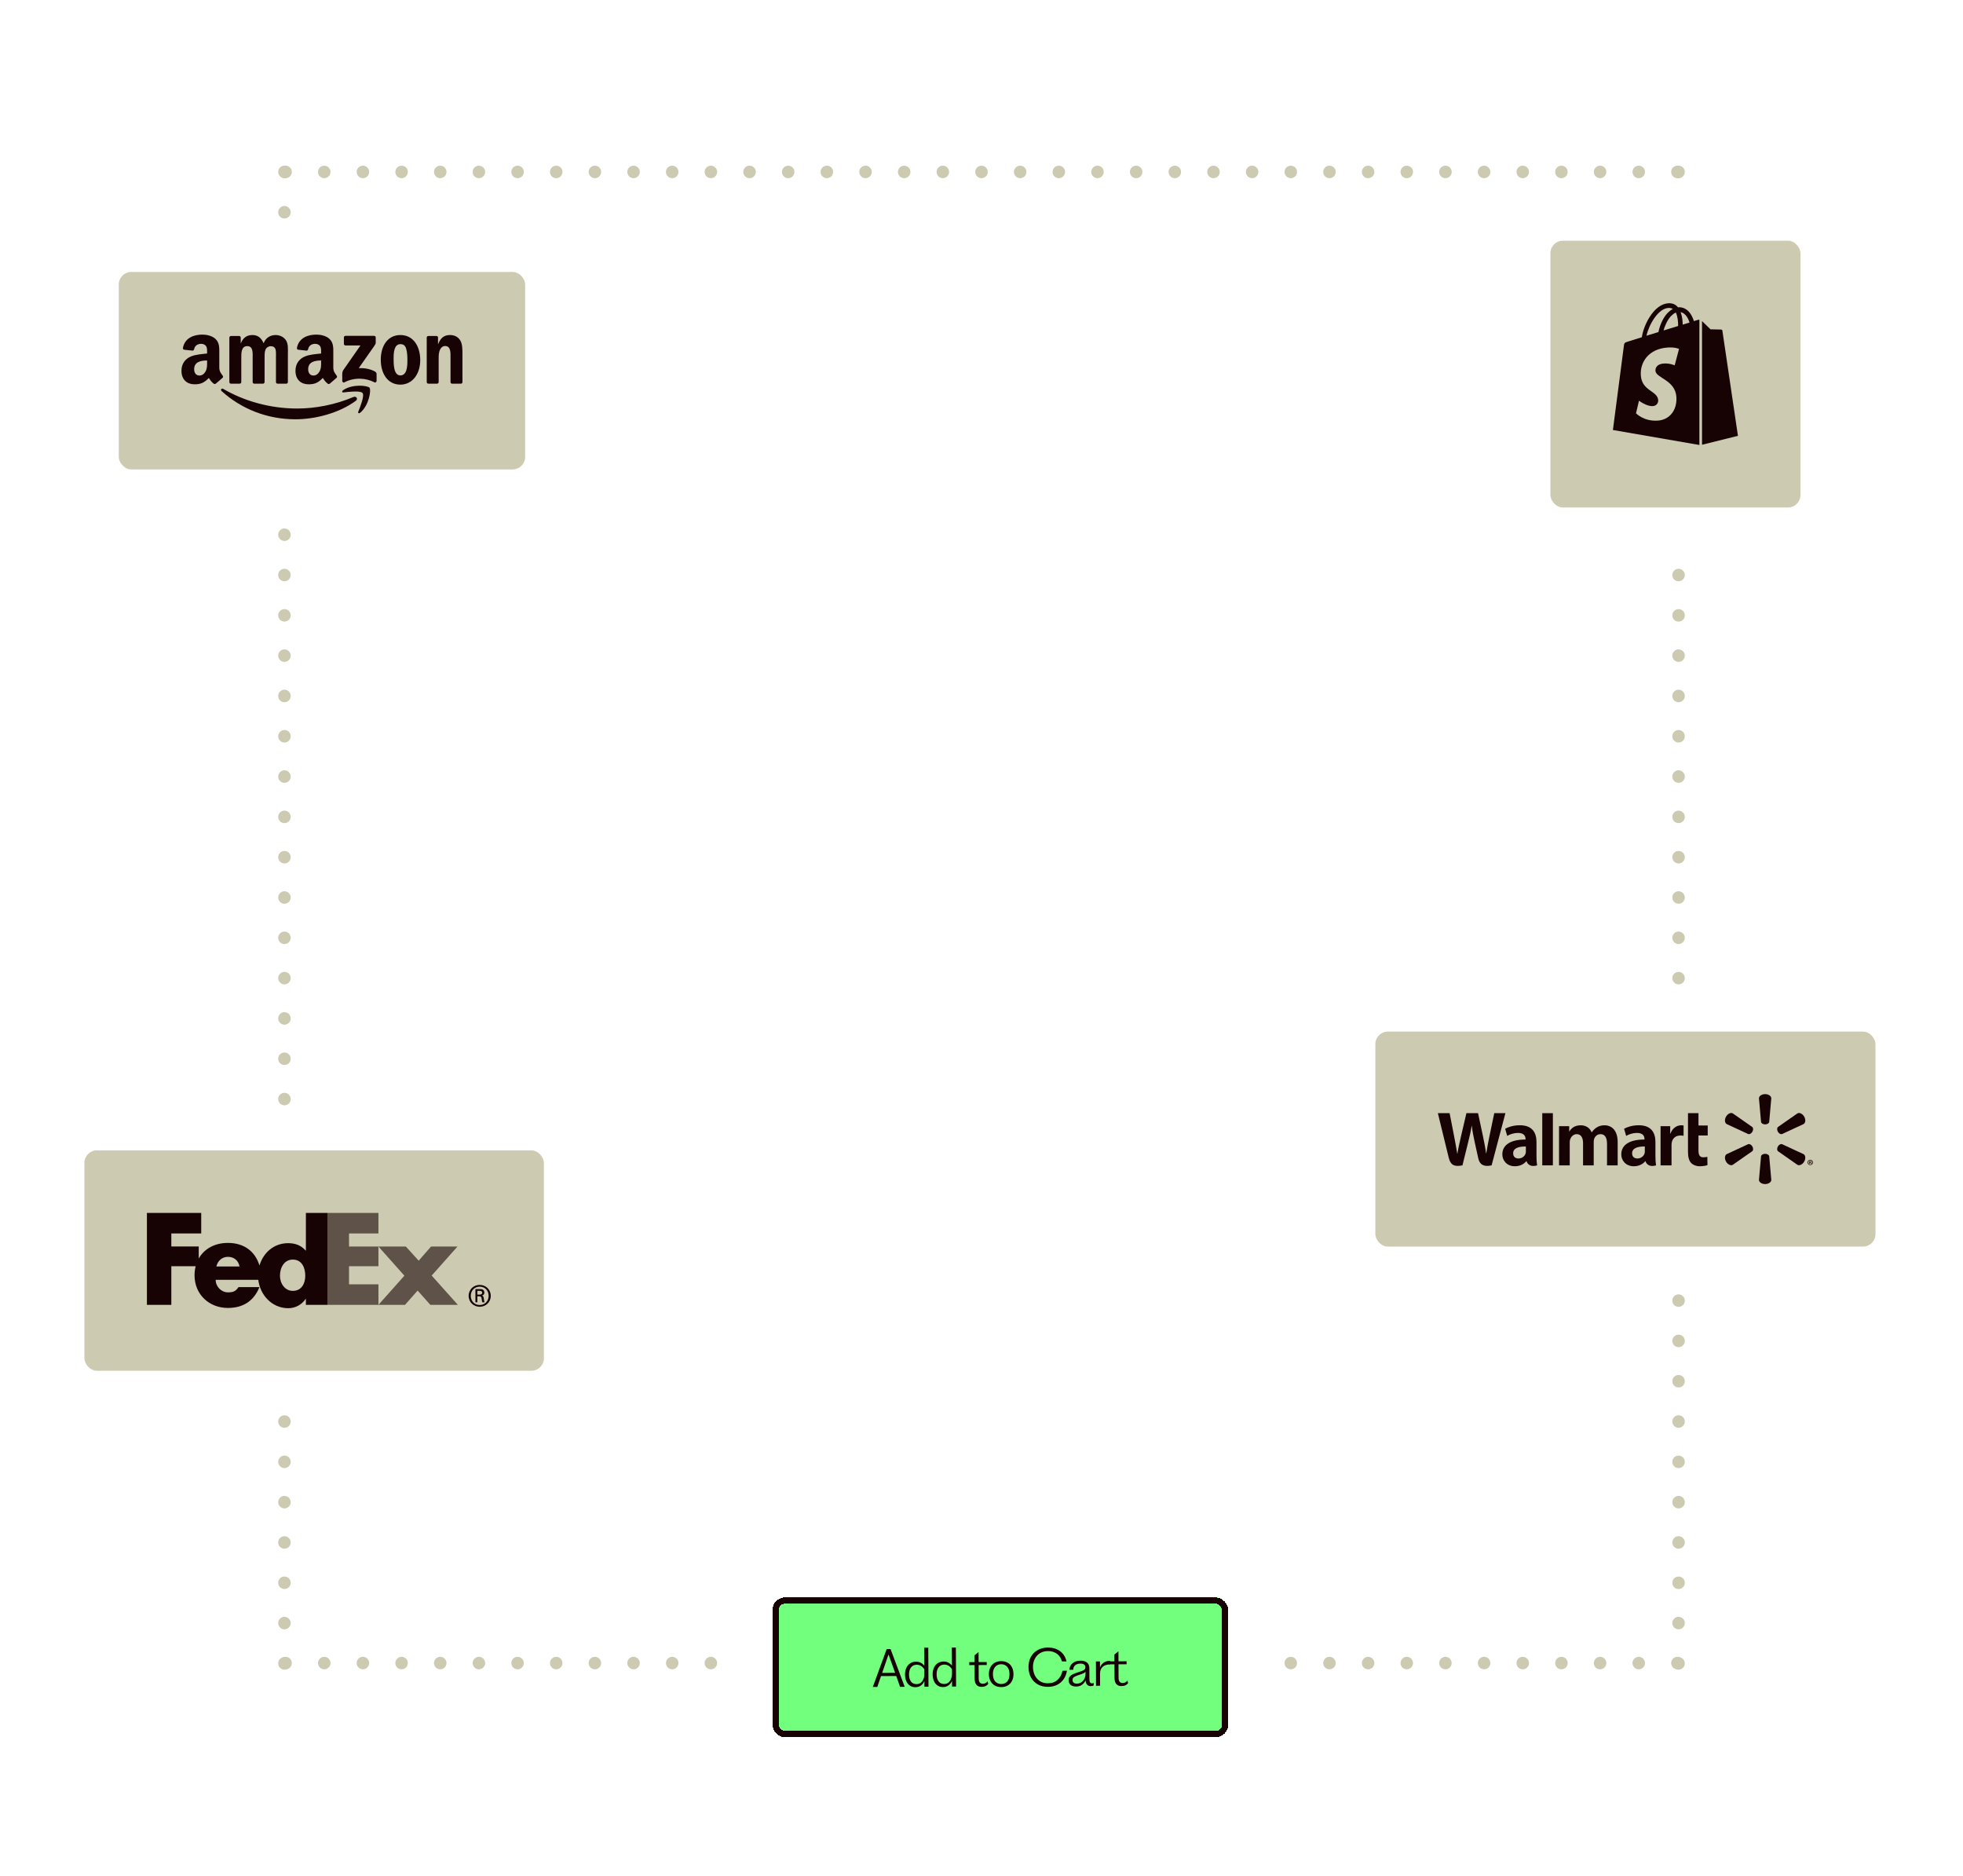 <svg width="628" height="600" viewBox="0 0 628 600" fill="none" xmlns="http://www.w3.org/2000/svg">
<g clip-path="url(#clip0_512_7636)">
<circle cx="91.368" cy="55" r="2" fill="#CCCAB1"/>
<circle cx="103.737" cy="55" r="2" fill="#CCCAB1"/>
<circle cx="116.105" cy="55" r="2" fill="#CCCAB1"/>
<circle cx="128.474" cy="55" r="2" fill="#CCCAB1"/>
<circle cx="140.842" cy="55" r="2" fill="#CCCAB1"/>
<circle cx="153.21" cy="55" r="2" fill="#CCCAB1"/>
<circle cx="165.579" cy="55" r="2" fill="#CCCAB1"/>
<circle cx="177.947" cy="55" r="2" fill="#CCCAB1"/>
<circle cx="190.316" cy="55" r="2" fill="#CCCAB1"/>
<circle cx="202.684" cy="55" r="2" fill="#CCCAB1"/>
<circle cx="215.053" cy="55" r="2" fill="#CCCAB1"/>
<circle cx="227.421" cy="55" r="2" fill="#CCCAB1"/>
<circle cx="239.79" cy="55" r="2" fill="#CCCAB1"/>
<circle cx="252.158" cy="55" r="2" fill="#CCCAB1"/>
<circle cx="264.526" cy="55" r="2" fill="#CCCAB1"/>
<circle cx="276.895" cy="55" r="2" fill="#CCCAB1"/>
<circle cx="289.263" cy="55" r="2" fill="#CCCAB1"/>
<circle cx="301.632" cy="55" r="2" fill="#CCCAB1"/>
<circle cx="314" cy="55" r="2" fill="#CCCAB1"/>
<circle cx="326.368" cy="55" r="2" fill="#CCCAB1"/>
<circle cx="338.737" cy="55" r="2" fill="#CCCAB1"/>
<circle cx="351.105" cy="55" r="2" fill="#CCCAB1"/>
<circle cx="363.474" cy="55" r="2" fill="#CCCAB1"/>
<circle cx="375.842" cy="55" r="2" fill="#CCCAB1"/>
<circle cx="388.21" cy="55" r="2" fill="#CCCAB1"/>
<circle cx="400.579" cy="55" r="2" fill="#CCCAB1"/>
<circle cx="412.947" cy="55" r="2" fill="#CCCAB1"/>
<circle cx="425.316" cy="55" r="2" fill="#CCCAB1"/>
<circle cx="437.684" cy="55" r="2" fill="#CCCAB1"/>
<circle cx="450.052" cy="55" r="2" fill="#CCCAB1"/>
<circle cx="462.421" cy="55" r="2" fill="#CCCAB1"/>
<circle cx="474.789" cy="55" r="2" fill="#CCCAB1"/>
<circle cx="487.158" cy="55" r="2" fill="#CCCAB1"/>
<circle cx="499.526" cy="55" r="2" fill="#CCCAB1"/>
<circle cx="511.895" cy="55" r="2" fill="#CCCAB1"/>
<circle cx="524.263" cy="55" r="2" fill="#CCCAB1"/>
<circle cx="536.631" cy="55" r="2" fill="#CCCAB1"/>
<circle cx="91.368" cy="532" r="2" fill="#CCCAB1"/>
<circle cx="103.737" cy="532" r="2" fill="#CCCAB1"/>
<circle cx="116.105" cy="532" r="2" fill="#CCCAB1"/>
<circle cx="128.474" cy="532" r="2" fill="#CCCAB1"/>
<circle cx="140.842" cy="532" r="2" fill="#CCCAB1"/>
<circle cx="153.21" cy="532" r="2" fill="#CCCAB1"/>
<circle cx="165.579" cy="532" r="2" fill="#CCCAB1"/>
<circle cx="177.947" cy="532" r="2" fill="#CCCAB1"/>
<circle cx="190.316" cy="532" r="2" fill="#CCCAB1"/>
<circle cx="202.684" cy="532" r="2" fill="#CCCAB1"/>
<circle cx="215.053" cy="532" r="2" fill="#CCCAB1"/>
<circle cx="227.421" cy="532" r="2" fill="#CCCAB1"/>
<circle cx="252.158" cy="532" r="2" fill="#CCCAB1"/>
<circle cx="264.526" cy="532" r="2" fill="#CCCAB1"/>
<circle cx="276.895" cy="532" r="2" fill="#CCCAB1"/>
<circle cx="289.263" cy="532" r="2" fill="#CCCAB1"/>
<circle cx="301.632" cy="532" r="2" fill="#CCCAB1"/>
<circle cx="314" cy="532" r="2" fill="#CCCAB1"/>
<circle cx="326.368" cy="532" r="2" fill="#CCCAB1"/>
<circle cx="338.737" cy="532" r="2" fill="#CCCAB1"/>
<circle cx="351.105" cy="532" r="2" fill="#CCCAB1"/>
<circle cx="363.474" cy="532" r="2" fill="#CCCAB1"/>
<circle cx="375.842" cy="532" r="2" fill="#CCCAB1"/>
<circle cx="388.21" cy="532" r="2" fill="#CCCAB1"/>
<circle cx="412.947" cy="532" r="2" fill="#CCCAB1"/>
<circle cx="425.316" cy="532" r="2" fill="#CCCAB1"/>
<circle cx="437.684" cy="532" r="2" fill="#CCCAB1"/>
<circle cx="450.052" cy="532" r="2" fill="#CCCAB1"/>
<circle cx="462.421" cy="532" r="2" fill="#CCCAB1"/>
<circle cx="474.789" cy="532" r="2" fill="#CCCAB1"/>
<circle cx="487.158" cy="532" r="2" fill="#CCCAB1"/>
<circle cx="499.526" cy="532" r="2" fill="#CCCAB1"/>
<circle cx="511.895" cy="532" r="2" fill="#CCCAB1"/>
<circle cx="524.263" cy="532" r="2" fill="#CCCAB1"/>
<circle cx="536.631" cy="532" r="2" fill="#CCCAB1"/>
<circle cx="91" cy="55" r="2" fill="#CCCAB1"/>
<circle cx="91" cy="67.894" r="2" fill="#CCCAB1"/>
<circle cx="91" cy="93.684" r="2" fill="#CCCAB1"/>
<circle cx="91" cy="106.579" r="2" fill="#CCCAB1"/>
<circle cx="91" cy="119.474" r="2" fill="#CCCAB1"/>
<circle cx="91" cy="132.369" r="2" fill="#CCCAB1"/>
<circle cx="91" cy="145.263" r="2" fill="#CCCAB1"/>
<circle cx="91" cy="171.053" r="2" fill="#CCCAB1"/>
<circle cx="91" cy="183.947" r="2" fill="#CCCAB1"/>
<circle cx="91" cy="196.842" r="2" fill="#CCCAB1"/>
<circle cx="91" cy="209.737" r="2" fill="#CCCAB1"/>
<circle cx="91" cy="222.632" r="2" fill="#CCCAB1"/>
<circle cx="91" cy="235.526" r="2" fill="#CCCAB1"/>
<circle cx="91" cy="248.421" r="2" fill="#CCCAB1"/>
<circle cx="91" cy="261.316" r="2" fill="#CCCAB1"/>
<circle cx="91" cy="274.21" r="2" fill="#CCCAB1"/>
<circle cx="91" cy="287.105" r="2" fill="#CCCAB1"/>
<circle cx="91" cy="300" r="2" fill="#CCCAB1"/>
<circle cx="91" cy="312.895" r="2" fill="#CCCAB1"/>
<circle cx="91" cy="325.79" r="2" fill="#CCCAB1"/>
<circle cx="91" cy="338.684" r="2" fill="#CCCAB1"/>
<circle cx="91" cy="351.579" r="2" fill="#CCCAB1"/>
<circle cx="91" cy="377.369" r="2" fill="#CCCAB1"/>
<circle cx="91" cy="390.263" r="2" fill="#CCCAB1"/>
<circle cx="91" cy="403.158" r="2" fill="#CCCAB1"/>
<circle cx="91" cy="416.053" r="2" fill="#CCCAB1"/>
<circle cx="91" cy="428.947" r="2" fill="#CCCAB1"/>
<circle cx="91" cy="454.737" r="2" fill="#CCCAB1"/>
<circle cx="91" cy="467.632" r="2" fill="#CCCAB1"/>
<circle cx="91" cy="480.526" r="2" fill="#CCCAB1"/>
<circle cx="91" cy="493.421" r="2" fill="#CCCAB1"/>
<circle cx="91" cy="506.316" r="2" fill="#CCCAB1"/>
<circle cx="91" cy="519.211" r="2" fill="#CCCAB1"/>
<circle cx="91" cy="532.105" r="2" fill="#CCCAB1"/>
<circle cx="537" cy="55" r="2" fill="#CCCAB1"/>
<circle cx="537" cy="80.79" r="2" fill="#CCCAB1"/>
<circle cx="537" cy="93.684" r="2" fill="#CCCAB1"/>
<circle cx="537" cy="106.579" r="2" fill="#CCCAB1"/>
<circle cx="537" cy="119.474" r="2" fill="#CCCAB1"/>
<circle cx="537" cy="132.369" r="2" fill="#CCCAB1"/>
<circle cx="537" cy="145.263" r="2" fill="#CCCAB1"/>
<circle cx="537" cy="158.158" r="2" fill="#CCCAB1"/>
<circle cx="537" cy="183.947" r="2" fill="#CCCAB1"/>
<circle cx="537" cy="196.842" r="2" fill="#CCCAB1"/>
<circle cx="537" cy="209.737" r="2" fill="#CCCAB1"/>
<circle cx="537" cy="222.632" r="2" fill="#CCCAB1"/>
<circle cx="537" cy="235.526" r="2" fill="#CCCAB1"/>
<circle cx="537" cy="248.421" r="2" fill="#CCCAB1"/>
<circle cx="537" cy="261.316" r="2" fill="#CCCAB1"/>
<circle cx="537" cy="274.21" r="2" fill="#CCCAB1"/>
<circle cx="537" cy="287.105" r="2" fill="#CCCAB1"/>
<circle cx="537" cy="300" r="2" fill="#CCCAB1"/>
<circle cx="537" cy="312.895" r="2" fill="#CCCAB1"/>
<circle cx="537" cy="338.684" r="2" fill="#CCCAB1"/>
<circle cx="537" cy="351.579" r="2" fill="#CCCAB1"/>
<circle cx="537" cy="364.474" r="2" fill="#CCCAB1"/>
<circle cx="537" cy="377.369" r="2" fill="#CCCAB1"/>
<circle cx="537" cy="390.263" r="2" fill="#CCCAB1"/>
<circle cx="537" cy="416.053" r="2" fill="#CCCAB1"/>
<circle cx="537" cy="428.947" r="2" fill="#CCCAB1"/>
<circle cx="537" cy="441.842" r="2" fill="#CCCAB1"/>
<circle cx="537" cy="454.737" r="2" fill="#CCCAB1"/>
<circle cx="537" cy="467.632" r="2" fill="#CCCAB1"/>
<circle cx="537" cy="480.526" r="2" fill="#CCCAB1"/>
<circle cx="537" cy="493.421" r="2" fill="#CCCAB1"/>
<circle cx="537" cy="506.316" r="2" fill="#CCCAB1"/>
<circle cx="537" cy="519.211" r="2" fill="#CCCAB1"/>
<circle cx="537" cy="532.105" r="2" fill="#CCCAB1"/>
</g>
<rect x="440" y="330" width="160" height="68.773" rx="4" fill="#CCCAB1"/>
<g clip-path="url(#clip1_512_7636)">
<path d="M529.6 365.312C529.6 362.47 528.384 359.959 524.27 359.959C522.16 359.959 520.483 360.561 519.574 361.088L520.24 363.367C521.077 362.842 522.413 362.41 523.673 362.41C525.756 362.407 526.097 363.585 526.097 364.342V364.525C521.551 364.517 518.677 366.088 518.677 369.287C518.677 371.242 520.136 373.074 522.686 373.074C524.242 373.074 525.557 372.446 526.342 371.455H526.419C526.419 371.455 526.937 373.621 529.8 372.793C529.655 371.886 529.6 370.93 529.6 369.768V365.312ZM526.209 368.312C526.209 368.541 526.19 368.78 526.122 368.984C525.86 369.859 524.957 370.592 523.833 370.592C522.885 370.592 522.14 370.055 522.14 368.93C522.14 367.209 524.041 366.735 526.209 366.747" fill="#170303"/>
<path d="M460 356.093C460 356.093 462.969 368.242 463.442 370.209C463.997 372.51 464.993 373.36 467.867 372.794L469.723 365.26C470.192 363.394 470.511 362.056 470.814 360.154H470.866C471.076 362.075 471.379 363.394 471.763 365.266C471.763 365.266 472.52 368.689 472.913 370.482C473.296 372.274 474.372 373.405 477.192 372.794L481.61 356.093H478.043L476.527 363.318C476.125 365.41 475.76 367.059 475.477 368.977H475.425C475.169 367.08 474.844 365.499 474.427 363.448L472.856 356.093H469.135L467.458 363.26C466.98 365.449 466.533 367.203 466.252 369.061H466.204C465.914 367.318 465.521 365.099 465.105 362.993C465.105 362.993 464.109 357.861 463.758 356.093" fill="#170303"/>
<path d="M491.549 365.312C491.549 362.47 490.33 359.959 486.216 359.959C484.112 359.959 482.432 360.561 481.523 361.088L482.189 363.367C483.023 362.842 484.357 362.41 485.622 362.41C487.705 362.407 488.046 363.585 488.046 364.342V364.525C483.5 364.517 480.623 366.088 480.623 369.287C480.623 371.242 482.088 373.074 484.626 373.074C486.197 373.074 487.5 372.446 488.286 371.455H488.365C488.365 371.455 488.886 373.621 491.746 372.793C491.599 371.886 491.549 370.93 491.549 369.768V365.312ZM488.155 368.312C488.155 368.541 488.136 368.78 488.071 368.984C487.806 369.859 486.903 370.592 485.776 370.592C484.834 370.592 484.087 370.055 484.087 368.93C484.087 367.209 485.987 366.735 488.155 366.747" fill="#170303"/>
<path d="M493.4 356.093V372.788H496.794V369.248V356.093H493.4Z" fill="#170303"/>
<path d="M540.018 356.093V368.411C540.018 370.111 540.337 371.296 541.024 372.023C541.627 372.66 542.614 373.075 543.789 373.075C544.798 373.075 545.785 372.88 546.251 372.711L546.21 370.059C545.861 370.14 545.463 370.209 544.916 370.209C543.757 370.209 543.374 369.476 543.374 367.949V363.234H546.331V360.044H543.374V356.093" fill="#170303"/>
<path d="M531.245 360.249V372.793H534.754V366.369C534.754 366.023 534.776 365.725 534.83 365.448C535.092 364.094 536.12 363.236 537.601 363.236C538.014 363.236 538.295 363.282 538.607 363.33V360.042C538.345 359.995 538.167 359.97 537.845 359.97C536.532 359.97 535.043 360.804 534.415 362.62H534.329V360.249" fill="#170303"/>
<path d="M498.766 360.249V372.793H502.185V365.431C502.185 365.085 502.223 364.732 502.345 364.413C502.623 363.667 503.313 362.804 504.42 362.804C505.797 362.804 506.447 363.966 506.447 365.642V372.793H509.858V365.342C509.858 365.017 509.903 364.619 509.999 364.33C510.273 363.485 511.02 362.804 512.052 362.804C513.444 362.804 514.117 363.941 514.117 365.917V372.793H517.525V365.397C517.525 361.511 515.548 359.97 513.304 359.97C512.317 359.97 511.532 360.212 510.826 360.648C510.228 361.014 509.705 361.53 509.236 362.205H509.184C508.644 360.855 507.377 359.97 505.721 359.97C503.597 359.97 502.632 361.042 502.064 361.948H502.013V360.249" fill="#170303"/>
<path d="M564.696 359.686C565.366 359.686 565.931 359.336 566.005 358.886L566.669 351.356C566.669 350.61 565.791 350 564.696 350C563.594 350 562.722 350.61 562.722 351.356L563.392 358.886C563.463 359.336 564.025 359.686 564.696 359.686Z" fill="#170303"/>
<path d="M560.617 362.043C560.949 361.454 560.93 360.801 560.571 360.51L554.364 356.17C553.719 355.794 552.753 356.242 552.2 357.192C551.648 358.141 551.76 359.206 552.392 359.575L559.264 362.761C559.703 362.925 560.278 362.619 560.617 362.037" fill="#170303"/>
<path d="M568.774 362.037C569.125 362.619 569.7 362.925 570.128 362.769L576.999 359.575C577.638 359.198 577.733 358.144 577.194 357.195C576.642 356.245 575.67 355.799 575.026 356.168L568.818 360.504C568.473 360.8 568.449 361.456 568.781 362.043" fill="#170303"/>
<path d="M564.696 369.092C565.366 369.092 565.931 369.442 566.005 369.892L566.669 377.423C566.669 378.168 565.791 378.773 564.696 378.773C563.594 378.773 562.722 378.168 562.722 377.423L563.392 369.892C563.463 369.442 564.025 369.092 564.696 369.092Z" fill="#170303"/>
<path d="M568.774 366.743C569.125 366.159 569.7 365.847 570.128 366.017L576.999 369.205C577.638 369.574 577.733 370.638 577.194 371.588C576.642 372.53 575.67 372.979 575.026 372.61L568.818 368.268C568.473 367.976 568.449 367.323 568.781 366.743" fill="#170303"/>
<path d="M560.617 366.736C560.949 367.323 560.93 367.975 560.571 368.269L554.364 372.603C553.719 372.98 552.753 372.53 552.2 371.587C551.648 370.638 551.76 369.573 552.392 369.204L559.264 366.016C559.703 365.848 560.278 366.157 560.617 366.736Z" fill="#170303"/>
<path d="M579.01 371.949H579.095C579.212 371.949 579.259 371.985 579.272 372.078C579.297 372.181 579.31 372.25 579.335 372.28H579.556C579.537 372.257 579.512 372.202 579.498 372.072C579.473 371.96 579.416 371.897 579.335 371.875V371.854C579.447 371.829 579.512 371.754 579.512 371.662C579.512 371.578 579.473 371.518 579.435 371.479C579.362 371.444 579.291 371.416 579.135 371.416C578.997 371.416 578.895 371.428 578.814 371.447V372.28H579.01V371.949ZM579.016 371.569L579.116 371.556C579.234 371.556 579.297 371.61 579.297 371.687C579.297 371.772 579.212 371.812 579.103 371.812H579.016V371.569ZM579.141 371.004C578.659 371.004 578.276 371.381 578.276 371.843C578.276 372.316 578.659 372.693 579.141 372.693C579.629 372.693 580 372.316 580 371.843C580 371.381 579.629 371.004 579.141 371.004ZM579.141 371.174C579.512 371.174 579.787 371.474 579.787 371.843C579.787 372.215 579.512 372.524 579.141 372.518C578.77 372.518 578.489 372.215 578.489 371.843C578.489 371.474 578.77 371.174 579.135 371.174" fill="#170303"/>
</g>
<rect x="496" y="77" width="80" height="85.346" rx="4" fill="#CCCAB1"/>
<path d="M543.264 102.309C543.264 102.309 542.752 102.455 541.91 102.712C541.764 102.236 541.544 101.687 541.252 101.101C540.3 99.272 538.873 98.283 537.189 98.283C537.08 98.283 536.97 98.283 536.823 98.32C536.787 98.247 536.714 98.21 536.677 98.137C535.945 97.332 534.994 96.966 533.859 97.002C531.663 97.076 529.468 98.649 527.711 101.467C526.467 103.443 525.515 105.932 525.259 107.872C522.734 108.64 520.977 109.189 520.941 109.226C519.66 109.628 519.623 109.665 519.477 110.873C519.367 111.787 516 137.551 516 137.551L543.667 142.346V102.272C543.447 102.272 543.338 102.309 543.264 102.309ZM536.86 104.285C535.396 104.724 533.786 105.237 532.212 105.712C532.651 103.992 533.53 102.272 534.554 101.138C534.957 100.735 535.506 100.26 536.128 99.967C536.75 101.284 536.897 103.078 536.86 104.285ZM533.859 98.503C534.371 98.503 534.811 98.613 535.177 98.832C534.591 99.125 534.005 99.601 533.457 100.15C532.066 101.65 531.005 103.992 530.565 106.225C529.248 106.627 527.93 107.03 526.723 107.396C527.528 103.883 530.492 98.576 533.859 98.503ZM529.614 118.631C529.76 120.973 535.945 121.486 536.311 127.012C536.567 131.367 534.005 134.331 530.309 134.551C525.844 134.843 523.392 132.208 523.392 132.208L524.344 128.183C524.344 128.183 526.796 130.049 528.772 129.903C530.053 129.83 530.529 128.768 530.492 128.036C530.309 124.962 525.259 125.145 524.93 120.095C524.637 115.85 527.418 111.568 533.566 111.165C535.945 111.019 537.153 111.605 537.153 111.605L535.762 116.874C535.762 116.874 534.188 116.142 532.322 116.289C529.614 116.472 529.577 118.192 529.614 118.631ZM538.324 103.846C538.324 102.748 538.177 101.174 537.665 99.857C539.349 100.186 540.154 102.053 540.52 103.187C539.861 103.37 539.129 103.59 538.324 103.846Z" fill="#170303"/>
<path d="M544.509 142.272L556 139.418C556 139.418 551.059 106.005 551.023 105.786C550.986 105.566 550.803 105.42 550.62 105.42C550.437 105.42 547.217 105.346 547.217 105.346C547.217 105.346 545.241 103.443 544.509 102.711V142.272Z" fill="#170303"/>
<rect x="38" y="87" width="130" height="63.164" rx="4" fill="#CCCAB1"/>
<g clip-path="url(#clip2_512_7636)">
<path d="M113.822 128.222C108.598 132.072 101.026 134.126 94.507 134.126C85.367 134.126 77.138 130.746 70.912 125.123C70.423 124.68 70.861 124.078 71.448 124.422C78.167 128.331 86.474 130.683 95.055 130.683C100.843 130.683 107.209 129.486 113.063 127.001C113.947 126.625 114.687 127.58 113.822 128.222Z" fill="#170303"/>
<path d="M115.994 125.737C115.328 124.884 111.58 125.334 109.897 125.533C109.385 125.596 109.306 125.15 109.768 124.829C112.754 122.728 117.653 123.334 118.224 124.038C118.795 124.747 118.075 129.657 115.27 132.001C114.839 132.361 114.428 132.17 114.62 131.692C115.25 130.119 116.663 126.594 115.994 125.737Z" fill="#170303"/>
<path d="M110.015 109.995V107.953C110.015 107.643 110.249 107.436 110.531 107.436H119.676C119.969 107.436 120.204 107.647 120.204 107.953V109.702C120.2 109.995 119.953 110.379 119.515 110.985L114.777 117.751C116.537 117.708 118.396 117.97 119.993 118.87C120.353 119.073 120.45 119.371 120.478 119.664V121.844C120.478 122.141 120.149 122.489 119.805 122.309C116.991 120.834 113.254 120.674 110.144 122.325C109.827 122.497 109.494 122.153 109.494 121.855V119.785C109.494 119.453 109.498 118.885 109.831 118.381L115.321 110.508H110.543C110.249 110.508 110.015 110.3 110.015 109.995Z" fill="#170303"/>
<path d="M76.656 122.74H73.874C73.608 122.72 73.397 122.52 73.377 122.266V107.988C73.377 107.702 73.616 107.475 73.913 107.475H76.508C76.778 107.487 76.993 107.694 77.013 107.953V109.819H77.064C77.74 108.015 79.012 107.174 80.726 107.174C82.467 107.174 83.555 108.015 84.338 109.819C85.011 108.015 86.541 107.174 88.18 107.174C89.346 107.174 90.622 107.655 91.4 108.735C92.281 109.936 92.101 111.682 92.101 113.212L92.097 122.223C92.097 122.509 91.858 122.74 91.561 122.74H88.783C88.505 122.72 88.282 122.497 88.282 122.223V114.655C88.282 114.053 88.337 112.55 88.204 111.979C87.996 111.02 87.374 110.75 86.568 110.75C85.895 110.75 85.191 111.2 84.905 111.92C84.619 112.64 84.647 113.845 84.647 114.655V122.223C84.647 122.509 84.408 122.74 84.111 122.74H81.332C81.051 122.72 80.832 122.497 80.832 122.223L80.828 114.655C80.828 113.063 81.09 110.719 79.114 110.719C77.114 110.719 77.193 113.004 77.193 114.655V122.223C77.193 122.509 76.954 122.74 76.656 122.74Z" fill="#170303"/>
<path d="M128.077 107.174C132.205 107.174 134.439 110.719 134.439 115.227C134.439 119.582 131.97 123.037 128.077 123.037C124.023 123.037 121.816 119.492 121.816 115.074C121.816 110.629 124.05 107.174 128.077 107.174ZM128.1 110.089C126.05 110.089 125.921 112.883 125.921 114.624C125.921 116.369 125.893 120.094 128.077 120.094C130.233 120.094 130.334 117.089 130.334 115.258C130.334 114.053 130.284 112.613 129.92 111.47C129.607 110.476 128.984 110.089 128.1 110.089Z" fill="#170303"/>
<path d="M139.792 122.74H137.022C136.744 122.72 136.521 122.497 136.521 122.223L136.517 107.941C136.541 107.679 136.771 107.475 137.053 107.475H139.632C139.874 107.487 140.074 107.651 140.129 107.874V110.058H140.18C140.958 108.105 142.05 107.174 143.971 107.174C145.22 107.174 146.436 107.624 147.219 108.856C147.947 109.999 147.947 111.92 147.947 113.302V122.29C147.916 122.54 147.685 122.74 147.411 122.74H144.621C144.366 122.72 144.155 122.532 144.128 122.29V114.534C144.128 112.973 144.308 110.688 142.387 110.688C141.71 110.688 141.087 111.142 140.778 111.83C140.387 112.703 140.336 113.572 140.336 114.534V122.223C140.332 122.509 140.09 122.74 139.792 122.74Z" fill="#170303"/>
<path d="M102.725 115.919V115.316C100.713 115.316 98.589 115.747 98.589 118.118C98.589 119.319 99.211 120.133 100.279 120.133C101.062 120.133 101.762 119.652 102.204 118.869C102.752 117.907 102.725 117.003 102.725 115.919ZM105.53 122.7C105.346 122.865 105.08 122.876 104.873 122.767C103.95 122 103.785 121.644 103.276 120.912C101.75 122.469 100.67 122.935 98.691 122.935C96.35 122.935 94.527 121.491 94.527 118.599C94.527 116.342 95.752 114.804 97.493 114.053C99.004 113.387 101.113 113.27 102.725 113.086V112.726C102.725 112.065 102.776 111.282 102.388 110.711C102.048 110.198 101.398 109.987 100.827 109.987C99.767 109.987 98.82 110.531 98.589 111.658C98.542 111.908 98.358 112.155 98.108 112.167L95.407 111.877C95.181 111.826 94.93 111.642 94.993 111.294C95.615 108.023 98.569 107.037 101.214 107.037C102.568 107.037 104.337 107.397 105.405 108.422C106.759 109.686 106.63 111.372 106.63 113.207V117.543C106.63 118.846 107.17 119.417 107.679 120.122C107.859 120.372 107.898 120.673 107.671 120.861C107.103 121.335 106.094 122.215 105.538 122.708L105.53 122.7Z" fill="#170303"/>
<path d="M66.252 115.919V115.316C64.241 115.316 62.116 115.747 62.116 118.118C62.116 119.319 62.738 120.133 63.806 120.133C64.589 120.133 65.29 119.652 65.732 118.869C66.279 117.907 66.252 117.003 66.252 115.919ZM69.058 122.7C68.874 122.865 68.608 122.876 68.4 122.767C67.477 122 67.312 121.644 66.804 120.912C65.278 122.469 64.198 122.935 62.218 122.935C59.878 122.935 58.054 121.491 58.054 118.599C58.054 116.342 59.279 114.804 61.02 114.053C62.531 113.387 64.64 113.27 66.252 113.086V112.726C66.252 112.065 66.303 111.282 65.916 110.711C65.575 110.198 64.926 109.987 64.354 109.987C63.294 109.987 62.347 110.531 62.116 111.658C62.069 111.908 61.885 112.155 61.635 112.167L58.935 111.877C58.708 111.826 58.458 111.642 58.52 111.294C59.142 108.023 62.096 107.037 64.742 107.037C66.096 107.037 67.864 107.397 68.933 108.422C70.286 109.686 70.157 111.372 70.157 113.207V117.543C70.157 118.846 70.697 119.417 71.206 120.122C71.386 120.372 71.425 120.673 71.198 120.861C70.631 121.335 69.621 122.215 69.066 122.708L69.058 122.7Z" fill="#170303"/>
</g>
<rect x="27" y="368" width="147" height="70.492" rx="4" fill="#CCCAB1"/>
<g clip-path="url(#clip3_512_7636)">
<path d="M156.323 414.527C156.323 412.832 155.121 411.592 153.466 411.592C151.813 411.592 150.61 412.832 150.61 414.527C150.61 416.219 151.813 417.458 153.466 417.458C155.121 417.458 156.323 416.217 156.323 414.527ZM152.715 414.678V416.595H152.095V412.367H153.635C154.537 412.367 154.951 412.761 154.951 413.529C154.951 414.002 154.631 414.377 154.219 414.431V414.449C154.577 414.506 154.708 414.825 154.781 415.409C154.838 415.787 154.913 416.442 155.047 416.596H154.315C154.144 416.199 154.161 415.637 154.03 415.166C153.921 414.808 153.73 414.677 153.32 414.677H152.718V414.679L152.715 414.678ZM153.483 414.131C154.084 414.131 154.256 413.811 154.256 413.528C154.256 413.194 154.084 412.93 153.483 412.93H152.715V414.133H153.483V414.131ZM149.928 414.527C149.928 412.439 151.586 411.028 153.463 411.028C155.345 411.028 157.001 412.439 157.001 414.527C157.001 416.611 155.346 418.024 153.463 418.024C151.586 418.024 149.928 416.611 149.928 414.527Z" fill="#170303"/>
<path d="M137.68 417.414L133.605 412.844L129.566 417.414H121.067L129.373 408.082L121.067 398.747H129.831L133.947 403.282L137.908 398.747H146.365L138.1 408.043L146.48 417.414H137.68ZM104.748 417.414V388.008H121.067V394.562H111.66V398.747H121.067V405.054H111.66V410.843H121.067V417.414H104.748Z" fill="#170303" fill-opacity="0.6"/>
<path d="M97.86 388.008V400.042H97.784C96.26 398.291 94.355 397.68 92.146 397.68C87.62 397.68 84.21 400.759 83.013 404.827C81.647 400.344 78.127 397.596 72.907 397.596C68.668 397.596 65.321 399.498 63.573 402.599V398.746H54.81V394.563H64.374V388.009H47V417.414H54.81V405.054H62.596C62.356 406.004 62.236 406.981 62.239 407.961C62.239 414.092 66.924 418.401 72.906 418.401C77.934 418.401 81.251 416.038 83.003 411.736H76.309C75.404 413.031 74.717 413.413 72.907 413.413C70.808 413.413 68.998 411.582 68.998 409.413H82.628C83.219 414.284 87.014 418.484 92.222 418.484C94.469 418.484 96.526 417.379 97.783 415.513H97.859V417.418H104.745V388.009H97.86V388.008ZM69.215 405.142C69.65 403.273 71.099 402.052 72.907 402.052C74.897 402.052 76.272 403.236 76.633 405.142H69.215ZM93.681 412.939C91.144 412.939 89.567 410.575 89.567 408.105C89.567 405.465 90.939 402.929 93.681 402.929C96.527 402.929 97.66 405.467 97.66 408.105C97.66 410.606 96.46 412.939 93.681 412.939Z" fill="#170303"/>
</g>
<g filter="url(#filter0_d_512_7636)">
<rect x="245.158" y="509" width="145.747" height="44.743" rx="4" fill="#72FF7E" shape-rendering="crispEdges"/>
<rect x="246.158" y="510" width="143.747" height="42.743" rx="3" stroke="#170303" stroke-width="2" shape-rendering="crispEdges"/>
<path d="M356.809 537.37C355.316 537.378 354.565 536.502 354.555 534.742L354.532 530.406L352.836 530.415L352.831 529.455L354.527 529.446L354.515 527.27L355.726 526.304L355.806 526.303L355.823 529.439L358.415 529.425L358.42 530.385L355.828 530.399L355.851 534.719C355.857 535.828 356.297 536.381 357.172 536.376C357.812 536.373 358.317 536.109 358.688 535.584L358.9 536.431C358.72 536.688 358.45 536.908 358.088 537.091C357.726 537.274 357.3 537.367 356.809 537.37Z" fill="#170303"/>
<path d="M348.634 535.238L348.614 531.526L348.603 529.478L349.899 529.471L349.91 531.503C350.056 530.937 350.395 530.428 350.926 529.977C351.467 529.526 352.202 529.293 353.13 529.277L353.136 530.429C352.112 530.435 351.319 530.695 350.756 531.21C350.204 531.725 349.926 532.441 349.92 533.359L349.93 535.231L349.941 537.263L348.645 537.27L348.634 535.238Z" fill="#170303"/>
<path d="M342.278 537.512C341.553 537.516 340.97 537.348 340.531 537.009C340.103 536.66 339.887 536.149 339.883 535.477C339.881 535.018 339.99 534.639 340.213 534.339C340.446 534.039 340.775 533.787 341.201 533.582C341.626 533.377 342.207 533.16 342.941 532.932C343.538 532.748 343.985 532.596 344.283 532.477C344.581 532.358 344.815 532.208 344.984 532.025C345.154 531.843 345.238 531.603 345.237 531.304C345.235 530.931 345.094 530.649 344.816 530.458C344.538 530.268 344.137 530.174 343.615 530.177C342.932 530.18 342.383 530.354 341.969 530.698C341.566 531.041 341.36 531.522 341.353 532.141L340.105 532.148C340.175 531.262 340.523 530.556 341.15 530.03C341.787 529.504 342.628 529.238 343.673 529.232C344.537 529.228 345.221 529.421 345.725 529.813C346.239 530.195 346.498 530.801 346.502 531.633L346.521 535.073C346.524 535.606 346.595 535.979 346.735 536.192C346.885 536.394 347.099 536.494 347.377 536.493C347.601 536.491 347.771 536.437 347.888 536.33L347.892 537.13C347.658 537.302 347.339 537.389 346.933 537.391C346.475 537.393 346.095 537.241 345.795 536.933C345.495 536.625 345.332 536.157 345.307 535.528C345.054 536.094 344.673 536.566 344.163 536.942C343.653 537.318 343.025 537.508 342.278 537.512ZM341.131 535.406C341.133 535.811 341.262 536.109 341.519 536.3C341.776 536.491 342.102 536.585 342.497 536.583C343.02 536.58 343.494 536.439 343.919 536.159C344.344 535.88 344.673 535.504 344.905 535.034C345.147 534.563 345.267 534.061 345.265 533.528L345.26 532.744C345.133 532.947 344.942 533.114 344.687 533.243C344.432 533.362 344.15 533.475 343.841 533.584C343.532 533.681 343.33 533.746 343.234 533.779C342.457 534.028 341.908 534.266 341.59 534.492C341.282 534.707 341.129 535.011 341.131 535.406Z" fill="#170303"/>
<path d="M333.256 537.609C331.986 537.616 330.881 537.344 329.939 536.795C329.008 536.234 328.289 535.476 327.783 534.518C327.287 533.55 327.036 532.48 327.03 531.306C327.023 530.08 327.273 528.996 327.78 528.054C328.298 527.102 329.03 526.362 329.976 525.834C330.923 525.307 332.015 525.039 333.252 525.033C334.735 525.025 336.006 525.397 337.066 526.148C338.137 526.889 338.847 527.995 339.196 529.465L337.74 529.473C337.446 528.397 336.903 527.578 336.111 527.017C335.318 526.446 334.362 526.163 333.242 526.169C332.282 526.174 331.441 526.397 330.718 526.838C329.995 527.28 329.438 527.891 329.048 528.671C328.657 529.442 328.464 530.307 328.469 531.267C328.474 532.195 328.66 533.058 329.027 533.856C329.405 534.654 329.953 535.291 330.67 535.767C331.398 536.243 332.263 536.478 333.266 536.473C334.503 536.466 335.525 536.098 336.332 535.368C337.149 534.639 337.672 533.67 337.9 532.464L339.34 532.456C339.061 534.068 338.38 535.331 337.296 536.243C336.224 537.145 334.877 537.6 333.256 537.609Z" fill="#170303"/>
<path d="M318.336 537.689C317.525 537.693 316.82 537.521 316.221 537.172C315.633 536.823 315.177 536.335 314.853 535.708C314.53 535.08 314.366 534.361 314.362 533.55C314.357 532.74 314.513 532.019 314.83 531.388C315.147 530.757 315.597 530.269 316.182 529.924C316.778 529.569 317.481 529.389 318.291 529.385C319.102 529.381 319.802 529.553 320.39 529.902C320.979 530.24 321.429 530.723 321.742 531.35C322.065 531.967 322.229 532.686 322.234 533.508C322.238 534.329 322.082 535.055 321.765 535.686C321.459 536.307 321.014 536.794 320.429 537.15C319.844 537.505 319.147 537.684 318.336 537.689ZM315.658 533.543C315.663 534.557 315.907 535.339 316.39 535.891C316.884 536.433 317.531 536.701 318.331 536.697C319.131 536.693 319.769 536.417 320.246 535.871C320.723 535.313 320.959 534.528 320.954 533.515C320.948 532.512 320.704 531.74 320.221 531.199C319.738 530.647 319.097 530.373 318.297 530.377C317.497 530.381 316.853 530.662 316.365 531.219C315.888 531.766 315.652 532.541 315.658 533.543Z" fill="#170303"/>
<path d="M312.065 537.611C310.572 537.619 309.82 536.743 309.811 534.983L309.787 530.647L308.092 530.656L308.086 529.696L309.782 529.687L309.771 527.511L310.981 526.544L311.061 526.544L311.078 529.68L313.67 529.666L313.675 530.626L311.083 530.64L311.107 534.96C311.113 536.069 311.553 536.621 312.428 536.617C313.068 536.613 313.573 536.349 313.943 535.825L314.156 536.671C313.976 536.928 313.705 537.149 313.344 537.332C312.982 537.515 312.556 537.608 312.065 537.611Z" fill="#170303"/>
<path d="M302.566 535.694C302.303 536.303 301.927 536.785 301.438 537.14C300.96 537.494 300.385 537.674 299.713 537.677C299.009 537.681 298.405 537.508 297.902 537.159C297.399 536.799 297.017 536.316 296.758 535.709C296.499 535.092 296.367 534.399 296.363 533.631C296.359 532.853 296.494 532.153 296.768 531.533C297.042 530.902 297.444 530.409 297.976 530.054C298.507 529.689 299.141 529.504 299.877 529.5C300.943 529.494 301.831 529.927 302.54 530.798L302.52 527.07L302.509 525.038L303.805 525.031L303.816 527.063L303.861 535.479L303.872 537.511L302.576 537.518L302.566 535.694ZM297.643 533.64C297.648 534.526 297.849 535.255 298.247 535.829C298.655 536.403 299.259 536.688 300.059 536.683C300.859 536.679 301.476 536.361 301.91 535.729C302.344 535.087 302.559 534.312 302.554 533.406L302.546 531.966C301.911 530.977 301.098 530.486 300.106 530.491C299.317 530.495 298.705 530.787 298.271 531.365C297.847 531.932 297.638 532.691 297.643 533.64Z" fill="#170303"/>
<path d="M293.734 535.742C293.47 536.351 293.094 536.833 292.606 537.188C292.127 537.542 291.552 537.721 290.88 537.725C290.176 537.729 289.573 537.556 289.07 537.207C288.566 536.847 288.185 536.364 287.926 535.757C287.666 535.14 287.535 534.447 287.531 533.679C287.526 532.9 287.661 532.201 287.935 531.581C288.209 530.95 288.612 530.457 289.143 530.102C289.675 529.737 290.308 529.552 291.044 529.548C292.111 529.542 292.999 529.975 293.707 530.846L293.687 527.118L293.676 525.086L294.972 525.079L294.983 527.111L295.029 535.527L295.04 537.559L293.744 537.566L293.734 535.742ZM288.811 533.688C288.815 534.573 289.017 535.303 289.414 535.877C289.823 536.451 290.427 536.735 291.227 536.731C292.027 536.727 292.644 536.409 293.078 535.777C293.512 535.135 293.726 534.36 293.721 533.454L293.714 532.014C293.079 531.025 292.266 530.533 291.274 530.539C290.484 530.543 289.873 530.834 289.438 531.413C289.015 531.98 288.806 532.739 288.811 533.688Z" fill="#170303"/>
<path d="M277.539 536.789L277.854 535.939L281.323 526.448L281.449 526.111C281.533 525.887 281.602 525.689 281.654 525.518L282.902 525.512L286.814 535.955C287.095 536.668 287.301 537.216 287.431 537.599L285.943 537.607L285.374 535.962L284.724 534.142L279.861 534.168L279.23 535.979L278.663 537.647L277.223 537.654L277.539 536.789ZM284.367 533.12L282.255 527.243L280.223 533.142L284.367 533.12Z" fill="#170303"/>
</g>
<defs>
<filter id="filter0_d_512_7636" x="245.158" y="509" width="147.747" height="46.743" filterUnits="userSpaceOnUse" color-interpolation-filters="sRGB">
<feFlood flood-opacity="0" result="BackgroundImageFix"/>
<feColorMatrix in="SourceAlpha" type="matrix" values="0 0 0 0 0 0 0 0 0 0 0 0 0 0 0 0 0 0 127 0" result="hardAlpha"/>
<feOffset dx="2" dy="2"/>
<feComposite in2="hardAlpha" operator="out"/>
<feColorMatrix type="matrix" values="0 0 0 0 0.09 0 0 0 0 0.012 0 0 0 0 0.012 0 0 0 1 0"/>
<feBlend mode="normal" in2="BackgroundImageFix" result="effect1_dropShadow_512_7636"/>
<feBlend mode="normal" in="SourceGraphic" in2="effect1_dropShadow_512_7636" result="shape"/>
</filter>
<clipPath id="clip0_512_7636">
<rect width="456" height="484" fill="white" transform="translate(86 53)"/>
</clipPath>
<clipPath id="clip1_512_7636">
<rect width="120" height="28.773" fill="white" transform="translate(460 350)"/>
</clipPath>
<clipPath id="clip2_512_7636">
<rect width="90" height="27.164" fill="white" transform="translate(58 107)"/>
</clipPath>
<clipPath id="clip3_512_7636">
<rect width="110" height="30.492" fill="white" transform="translate(47 388)"/>
</clipPath>
</defs>
</svg>
